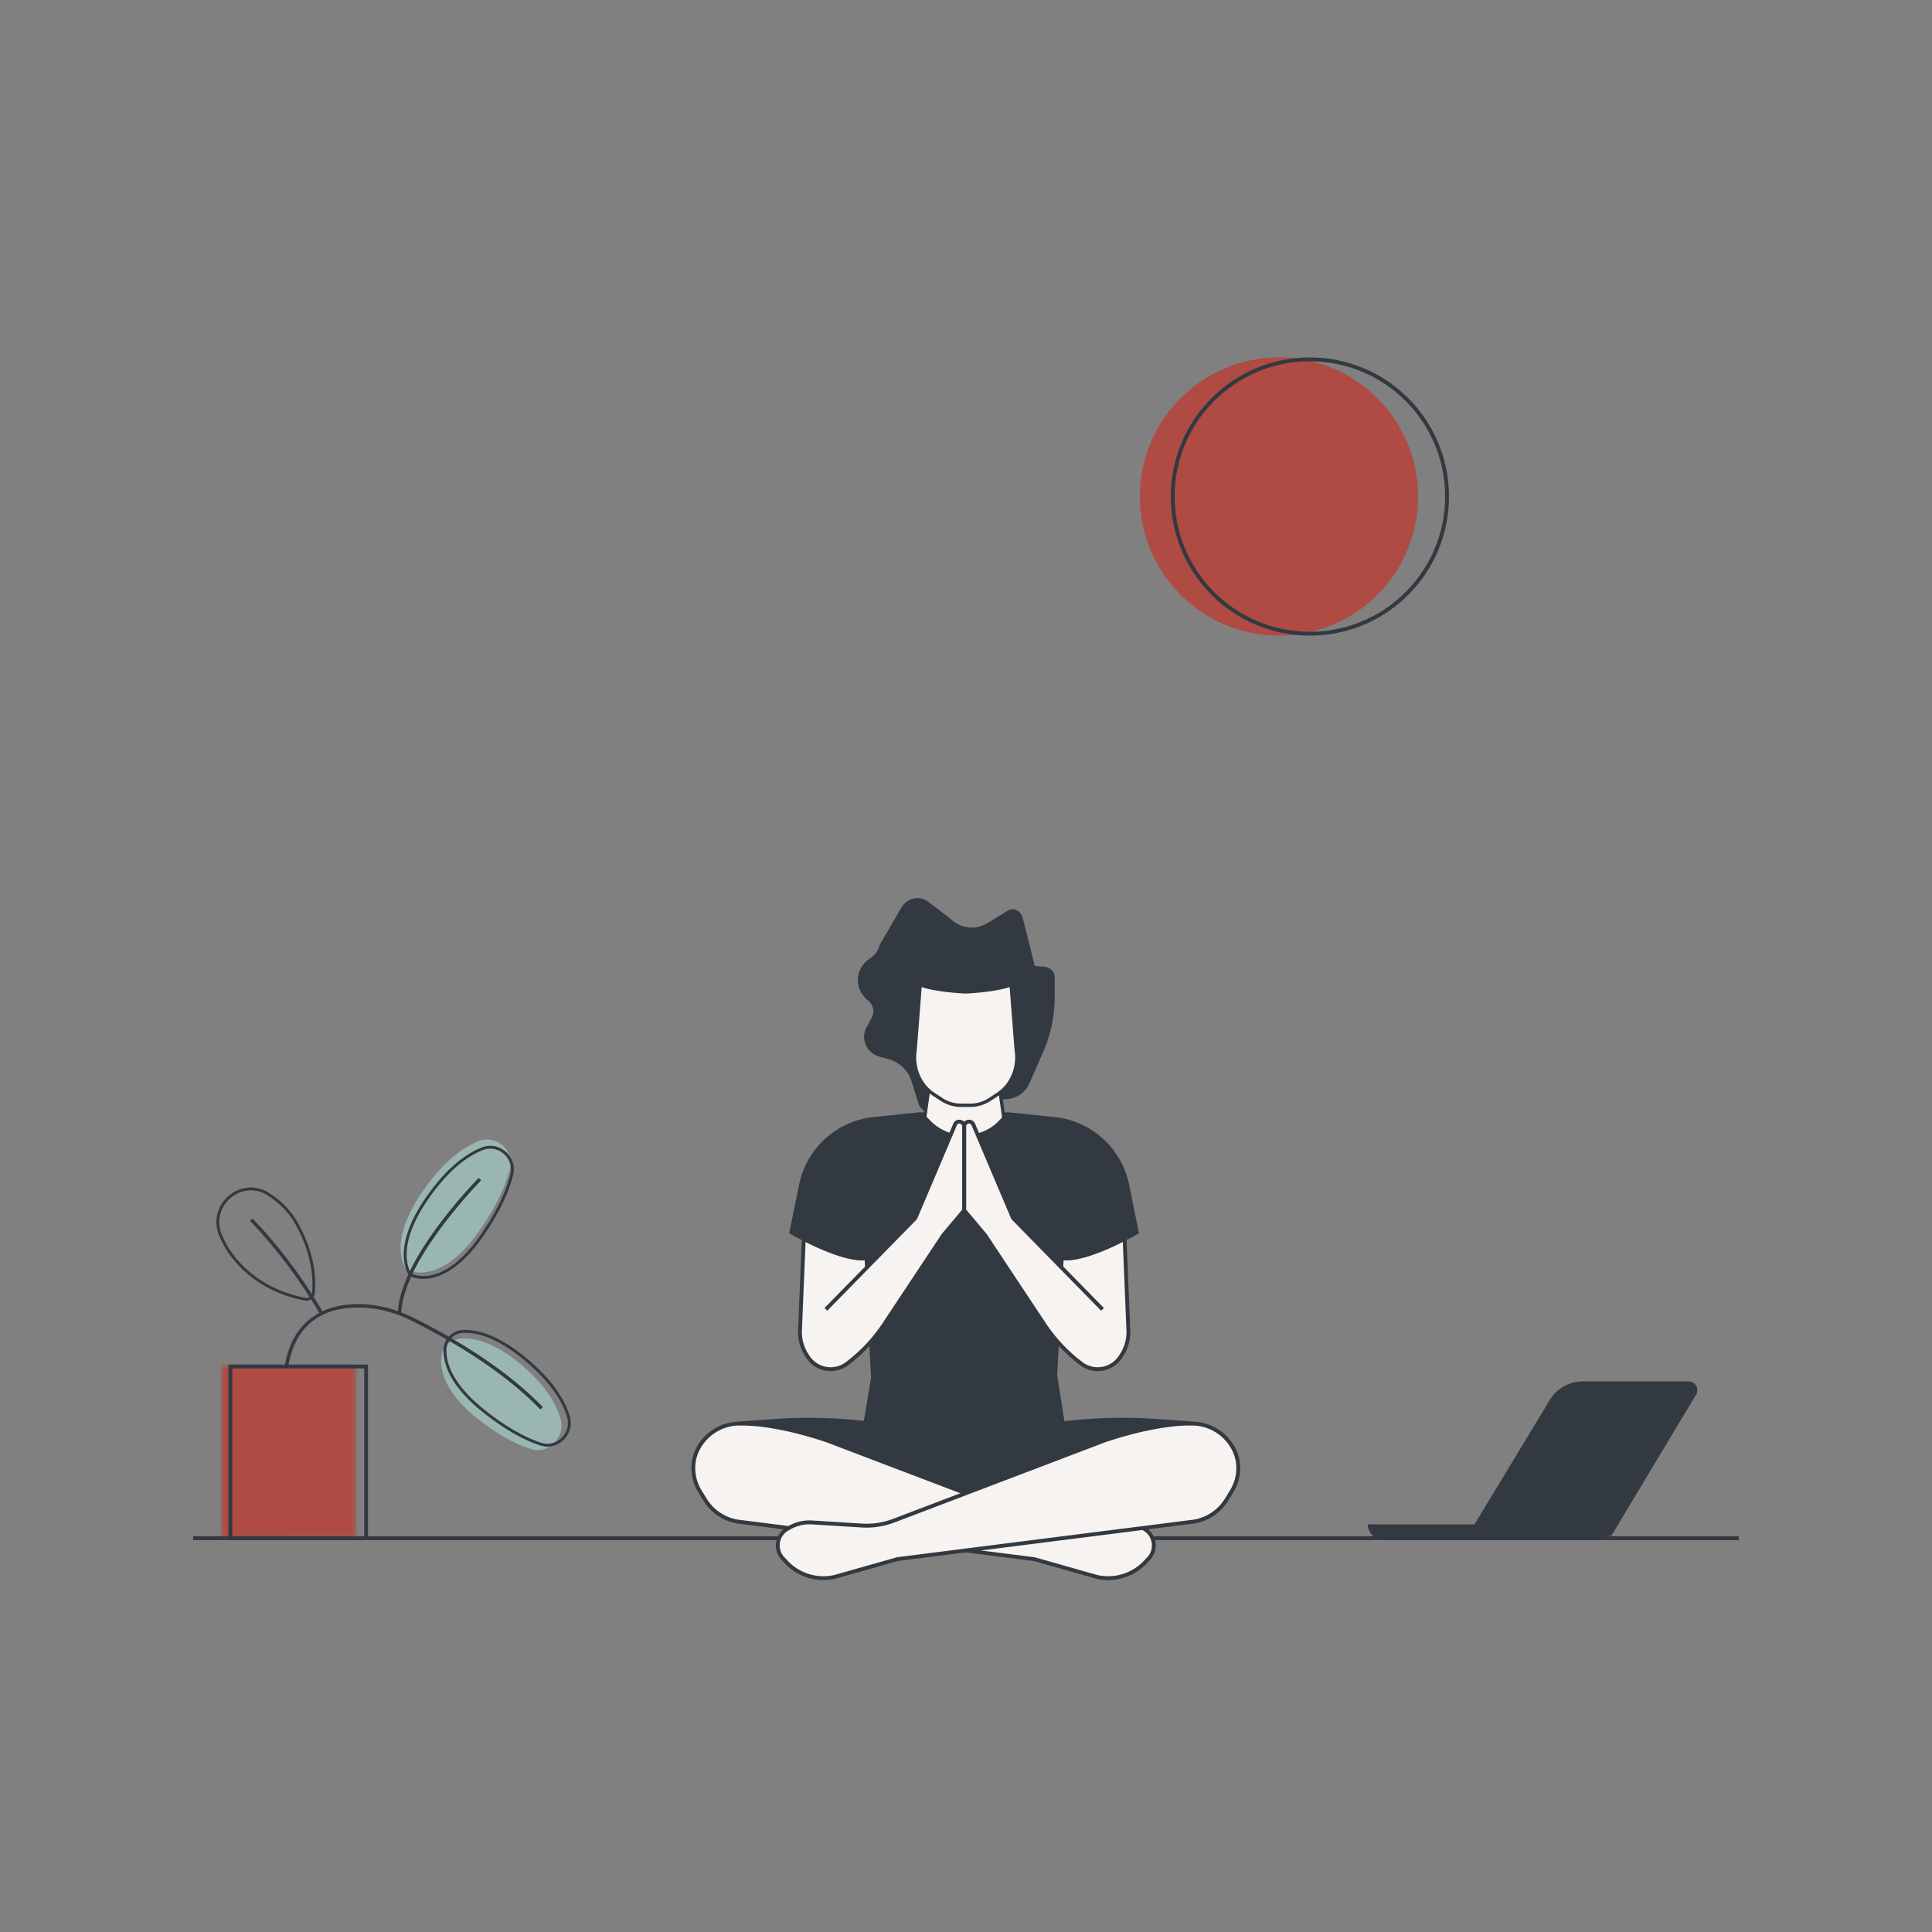 <?xml version="1.0" encoding="UTF-8"?>
<svg data-bbox="20 37 160 126.569" viewBox="0 0 200 200" height="200" width="200" xmlns="http://www.w3.org/2000/svg" data-type="color">
    <rect x="0" y="0" width="200" height="200" fill="#808080" stroke="none"/>
    <g>
        <path d="M49.54 118.132c1.833-.724 3.733.953 3.245 2.881-.384 1.516-1.232 3.578-3.014 6.188-4.261 6.242-7.71 4.223-7.71 4.223s-2.355-2.824 2.324-8.969c1.923-2.527 3.714-3.754 5.155-4.323" fill="#9AB6B1" clip-rule="evenodd" fill-rule="evenodd" data-color="1"/>
        <path d="M58.036 146.901c.522 1.835-1.236 3.66-3.021 3.115-1.403-.428-3.281-1.333-5.597-3.179-3.304-2.634-3.845-4.888-3.743-6.277a2.154 2.154 0 0 1 1.885-1.973c1.364-.153 3.668.247 6.839 3.076 2.224 1.985 3.227 3.794 3.637 5.238" fill="#9AB6B1" clip-rule="evenodd" fill-rule="evenodd" data-color="1"/>
        <path fill="#AF4B43" clip-rule="evenodd" fill-rule="evenodd" d="M146.8 51.4c0 7.953-6.447 14.4-14.4 14.4S118 59.353 118 51.4 124.447 37 132.4 37s14.4 6.447 14.4 14.4z" data-color="2"/>
        <defs>
            <filter height="18.174" width="14.051" y="141.258" x="22.865" filterUnits="userSpaceOnUse" id="a1c08e92-658a-4c7f-a03b-5aee98af51e7">
                <feColorMatrix values="1 0 0 0 0 0 1 0 0 0 0 0 1 0 0 0 0 0 1 0"/>
            </filter>
        </defs>
        <mask id="1990a24f-f9fa-48c3-a37d-3b6b68b9b230" height="18.174" width="14.051" y="141.258" x="22.865" maskUnits="userSpaceOnUse">
            <g filter="url(#a1c08e92-658a-4c7f-a03b-5aee98af51e7)">
                <path fill="#FFFFFF" clip-rule="evenodd" fill-rule="evenodd" d="M22.4 159.6h36.687v-42.369H22.4V159.6z"/>
            </g>
        </mask>
        <path fill="#AF4B43" clip-rule="evenodd" fill-rule="evenodd" mask="url(#1990a24f-f9fa-48c3-a37d-3b6b68b9b230)" d="M22.865 159.432h14.051v-18.174H22.865v18.174z" data-color="2"/>
        <path d="M135.6 37c7.953 0 14.4 6.447 14.4 14.4s-6.447 14.4-14.4 14.4-14.4-6.447-14.4-14.4S127.647 37 135.6 37zm0 .4c-7.732 0-14 6.268-14 14s6.268 14 14 14 14-6.268 14-14-6.268-14-14-14z" fill="#333941" data-color="3"/>
        <path fill="#333941" clip-rule="evenodd" fill-rule="evenodd" d="M180 159.032v.4H20v-.4h160z" data-color="3"/>
        <path d="M143.2 159.4a1.6 1.6 0 0 1-1.6-1.6h11.041l7.792-12.871a4 4 0 0 1 3.422-1.929H174.8a.906.906 0 0 1 .777 1.372L166.8 159l-.544.002a1.594 1.594 0 0 1-1.056.398h-22z" fill="#333941" clip-rule="evenodd" fill-rule="evenodd" data-color="3"/>
        <path d="M58.968 146.533c-.471-1.491-1.57-3.376-3.942-5.477-3.098-2.743-5.377-3.378-6.824-3.378a5 5 0 0 0-.379.015 2.06 2.06 0 0 0-1.364.675 67.71 67.71 0 0 0-3.828-2.037c-.356-.175-.72-.321-1.084-.463l.001-.038c.039-1.072.402-2.311 1.021-3.671.222.092.645.232 1.257.232 1.398 0 3.687-.745 6.273-4.534 1.782-2.61 2.63-4.672 3.013-6.188.409-1.615-.857-3.053-2.356-3.053-.291 0-.591.054-.889.172-1.442.569-3.232 1.796-5.155 4.322-4.055 5.325-2.829 8.152-2.429 8.813-.647 1.401-1.021 2.679-1.076 3.808a12.132 12.132 0 0 0-4.135-.732c-1.456.006-2.68.271-3.704.747l-.204-.353-.139-.232-.241-.396a59.93 59.93 0 0 0-.127-.205l-.202-.321a.862.862 0 0 0 .142-.382c.129-1.327.065-4.016-1.771-7.283-.783-1.393-1.862-2.385-2.993-3.092a3.5 3.5 0 0 0-1.868-.554c-2.327 0-4.324 2.427-3.284 4.97a9.735 9.735 0 0 0 1.526 2.537c2.482 2.999 5.81 3.923 7.368 4.2a.82.82 0 0 0 .155.014.849.849 0 0 0 .463-.151l.028.044.256.411.239.393.07.118.188.32.075.132c-1.41.751-2.41 1.928-3.022 3.466a9.554 9.554 0 0 0-.517 1.878h-5.865v18.174h14.451V141.26h-8.222a9.201 9.201 0 0 1 .487-1.745c1.03-2.589 3.155-4.141 6.71-4.155 1.825-.007 3.667.443 5.398 1.295a67.532 67.532 0 0 1 3.768 2.002 2.054 2.054 0 0 0-.316 1c-.063 1.42.569 3.745 4.085 6.546 2.463 1.962 4.444 2.947 5.915 3.429.253.083.504.122.747.122 1.564-.002 2.818-1.581 2.3-3.221zM42.09 129.838c.011-1.292.515-3.476 2.856-6.55 1.619-2.127 3.311-3.549 5.029-4.227.255-.1.517-.151.781-.151.647 0 1.278.314 1.687.841.414.531.55 1.186.383 1.845-.465 1.837-1.465 3.887-2.971 6.094-2.486 3.641-4.651 4.406-6.03 4.406-.549 0-.935-.122-1.134-.203.067-.141.121-.276.194-.419.705-1.394 1.653-2.873 2.785-4.397a51.904 51.904 0 0 1 2.995-3.656l.279-.309.265-.289.251-.268.204-.214.151-.156-.256-.253-.288.299-.326.348-.267.291-.139.153-.287.321a52.119 52.119 0 0 0-2.871 3.518c-1.143 1.539-2.102 3.035-2.817 4.449-.047.093-.08.18-.125.273-.156-.322-.356-.895-.349-1.746zm-10.359 4.516a.597.597 0 0 1-.103-.009c-1.665-.296-4.814-1.223-7.193-4.098a9.495 9.495 0 0 1-1.48-2.461c-.427-1.044-.321-2.166.292-3.077.616-.917 1.658-1.487 2.72-1.487.597 0 1.173.171 1.712.509 1.241.777 2.214 1.782 2.892 2.987 1.8 3.201 1.859 5.829 1.734 7.11-.004.043-.022.08-.034.12l-.018-.029-.292-.448-.152-.23a52.231 52.231 0 0 0-4.478-5.821 41.365 41.365 0 0 0-1.201-1.29l-.258.25.3.313c.299.315.596.638.89.967a51.9 51.9 0 0 1 4.447 5.781c.189.284.358.549.528.815a.567.567 0 0 1-.306.098zm5.968 7.304v17.374H24.048v-17.374h13.651zm20.67 6.916a2.124 2.124 0 0 1-1.697.883c-.219 0-.439-.036-.656-.106-1.782-.584-3.741-1.721-5.824-3.38-3.395-2.704-4.035-4.92-3.974-6.303a1.75 1.75 0 0 1 .275-.862c3.575 2.072 6.885 4.463 9.445 7.104l.258-.25-.238-.243c-2.541-2.563-5.768-4.88-9.244-6.897.291-.3.687-.498 1.131-.534.116-.009.236-.014.356-.014 1.322 0 3.545.573 6.629 3.304 1.997 1.768 3.295 3.567 3.857 5.345a2.168 2.168 0 0 1-.318 1.953z" fill="#333941" data-color="3"/>
        <path d="M86.425 163.234l6.468-1.834 30.653-3.882a4.886 4.886 0 0 0 3.426-2.273l.523-.851c.813-1.322.935-2.988.227-4.369a4.882 4.882 0 0 0-3.999-2.648c-3.984-.183-9.393 1.743-9.393 1.743l-14.352 5.462-7.464 2.841c-1.051.4-2.175.57-3.296.501l-5.195-.322a4.164 4.164 0 0 0-2.687.775 1.98 1.98 0 0 0-.29 2.957l.333.356a5.28 5.28 0 0 0 5.046 1.544" fill="#F6F3F0" clip-rule="evenodd" fill-rule="evenodd" data-color="4"/>
        <path d="M113.533 163.234l-6.468-1.834-30.652-3.882a4.886 4.886 0 0 1-3.426-2.273l-.523-.851c-.813-1.322-.935-2.988-.227-4.369a4.882 4.882 0 0 1 3.999-2.648c3.984-.183 9.393 1.743 9.393 1.743l14.352 5.462 6.541 2.489a12.47 12.47 0 0 0 5.205.792l4.21-.261a4.16 4.16 0 0 1 2.686.775 1.98 1.98 0 0 1 .29 2.957l-.333.356a5.283 5.283 0 0 1-5.047 1.544" fill="#F6F3F0" clip-rule="evenodd" fill-rule="evenodd" data-color="4"/>
        <path d="M99.821 116.614c0-.021.008-.038.01-.058-.051-.467-.68-.622-.927-.195l-4.128 9.729-5.191 5.297-.05-.924-.105.007c-.756.039-1.731-.161-2.882-.556l-.174-.061a23.98 23.98 0 0 1-1.848-.751 33.254 33.254 0 0 1-1.312-.632l-.378 9.21a4.38 4.38 0 0 0 .699 2.598l.113.174a2.81 2.81 0 0 0 4.05.716 16.4 16.4 0 0 0 1.886-1.695l.001.021.135-.159c.091-.096.191-.184.28-.282l-.002-.044c.532-.628 1.29-1.532 1.565-1.947l6.102-9.198 2.167-2.582-.01-.012v-8.656z" fill="#F6F3F0" data-color="4"/>
        <path d="M116.447 128.462c-.433.219-.876.436-1.331.641-.639.288-1.259.542-1.848.751-1.227.435-2.262.658-3.056.616l-.105-.007-.049.904-5.172-5.277-4.128-9.729c-.247-.427-.875-.273-.927.195.002.02.01.037.01.058v8.659l-.01.012 2.166 2.582 6.102 9.198c.355.535 1.127 1.475 1.54 1.964.707.782 1.48 1.505 2.325 2.142a2.81 2.81 0 0 0 4.05-.716l.113-.174c.5-.77.745-1.68.699-2.598l-.379-9.221z" fill="#F6F3F0" data-color="4"/>
        <path d="M105.262 109.467c0-.264-.022-.53-.066-.805l-.525-6.726c-1.397.589-4.555.741-4.712.747-.142-.006-3.299-.158-4.696-.747l-.527 6.74a4.875 4.875 0 0 0-.064.79c0 1.32.546 2.565 1.45 3.393l-.392 2.801.505.518a5.04 5.04 0 0 0 3.635 1.533 5.03 5.03 0 0 0 3.726-1.628l.32-.344-.372-2.658c1.062-.815 1.718-2.168 1.718-3.614z" fill="#F6F3F0" clip-rule="evenodd" fill-rule="evenodd" data-color="4"/>
        <path d="M116.886 122.643a8.803 8.803 0 0 0-7.717-7.006l-4.503-.464-.314-.032.008.022-.354-.012-.19-1.358c1.12.055 2.243-.504 2.722-1.59l1.423-3.234a14.34 14.34 0 0 0 1.223-5.785v-1.996l-.002-.068c-.035-.559-.503-1.009-1.096-1.05l-.968-.066-1.238-4.968c-.169-.679-.81-1.072-1.416-.846l-2.206 1.348c-1.162.713-2.561.637-3.608-.213l-.089-.075a1.637 1.637 0 0 1-.071-.067l-2.424-1.852c-.948-.676-2.187-.366-2.797.684l-2.203 3.795-.021.05a2.334 2.334 0 0 1-.902 1.301l-.092.063c-1.564 1.028-1.667 3.171-.207 4.327.561.444.723 1.184.397 1.795l-.546 1.021c-.649 1.216.047 2.682 1.434 3.042l.716.186c1.209.314 2.155 1.189 2.505 2.31l.704 2.258c.109.349.328.618.599.814l-.024.171-.383.013.008-.022-4.465.46-.352.036a8.809 8.809 0 0 0-7.716 7.006l-.394 1.932-.632 3.095.334.19.036.02.177.097.043.025.068.037.244.13c.13.069.266.137.402.205l-.382 9.302a4.576 4.576 0 0 0 .731 2.715l.113.174a3.01 3.01 0 0 0 4.338.767 16.909 16.909 0 0 0 3.911-4.155l6.102-9.198 2-2.381 2.013 2.399 6.088 9.18a16.91 16.91 0 0 0 3.911 4.155 3.009 3.009 0 0 0 4.338-.767l.113-.174a4.573 4.573 0 0 0 .731-2.717l-.383-9.31c.129-.065.259-.13.382-.195l.358-.192.422-.235.125-.072-1.024-5.025zm-17.074-6.524c-.3-.293-.845-.298-1.1.143l-.419.987a4.816 4.816 0 0 1-1.936-1.191l-.446-.457.338-2.411c.093.073.183.148.282.213l.842.551a3.842 3.842 0 0 0 2.109.638h.97c.742 0 1.47-.221 2.109-.638l.842-.551.009-.007.32 2.286-.264.285a4.827 4.827 0 0 1-2.122 1.317l-.424-1-.011-.022c-.255-.442-.8-.436-1.099-.143zm-4.969-6.652c0-.255.021-.511.062-.762l.002-.015.001-.015.507-6.497c1.515.532 4.399.671 4.535.677l.016.001.016-.001c.136-.007 3.019-.145 4.535-.677l.507 6.497.001.015.002.015c.041.251.062.507.062.762 0 1.285-.534 2.496-1.42 3.292a3.732 3.732 0 0 1-.313.247c-.048.035-.093.075-.143.108l-.842.551a3.503 3.503 0 0 1-1.921.582h-.97a3.505 3.505 0 0 1-1.921-.582l-.842-.551a3.839 3.839 0 0 1-.415-.315 3.963 3.963 0 0 1-.305-.303c-.724-.788-1.154-1.878-1.154-3.029zm2.649 18.27l-6.115 9.216a16.516 16.516 0 0 1-3.818 4.057 2.61 2.61 0 0 1-3.762-.665l-.113-.174-.082-.131a4.181 4.181 0 0 1-.586-2.348l.375-9.125c.365.182.732.364 1.113.536l.003.001c.639.288 1.259.542 1.848.751l.174.061c.608.208 1.162.359 1.665.452.083.016.159.023.24.035.176.026.346.048.507.057.032.002.061.001.092.002.123.005.25.014.364.009h.015l.105-.007.035.653-4.202 4.288.286.28 6.989-7.132 2.276-2.322.041-.062 4.128-9.729c.137-.234.503-.14.539.136-.001.013-.006.024-.006.038v8.609l-2.111 2.514zm18.448 12.434l-.113.174a2.61 2.61 0 0 1-3.762.665 16.516 16.516 0 0 1-3.818-4.057l-6.102-9.198-2.123-2.532v-8.609c0-.014-.006-.025-.007-.039.036-.262.368-.359.528-.148l.018.028 4.121 9.713.041.062 9.265 9.454.286-.28-4.221-4.307.035-.633.105.007a4.32 4.32 0 0 0 .49-.013c.147-.01.303-.029.462-.052.1-.015.198-.027.303-.047.182-.035.375-.082.571-.132.096-.025.187-.043.287-.071.3-.085.612-.183.94-.299l.004-.001a23.98 23.98 0 0 0 1.848-.751c.389-.175.763-.361 1.135-.547l.375 9.133a4.18 4.18 0 0 1-.668 2.48z" fill="#333941" data-color="3"/>
        <path d="M127.9 149.934a5.084 5.084 0 0 0-4.163-2.757l-3.958-.281a50.336 50.336 0 0 0-8.515.116l-1.075.106-.752-4.754.182-3.336c-.413-.489-1.185-1.429-1.54-1.964l-6.102-9.198-2.166-2.582-2.167 2.582-6.102 9.198c-.276.415-1.033 1.319-1.565 1.947l.195 3.606-.745 4.468-.733-.072a50.324 50.324 0 0 0-8.514-.116l-3.958.281a5.086 5.086 0 0 0-4.163 2.756c-.729 1.422-.628 3.161.235 4.565l.523.851a5.082 5.082 0 0 0 3.566 2.366l4.724.598a2.174 2.174 0 0 0-.208 3.156l.333.356a5.483 5.483 0 0 0 5.239 1.603l6.478-1.836 7.024-.889 7.067.895 6.439 1.828a5.486 5.486 0 0 0 5.249-1.601l.333-.356a2.173 2.173 0 0 0-.208-3.156l4.72-.597a5.088 5.088 0 0 0 3.571-2.367l.523-.851c.861-1.404.962-3.143.233-4.565zm-51.463 7.386a4.683 4.683 0 0 1-3.281-2.18l-.523-.851c-.791-1.287-.883-2.878-.219-4.173a4.684 4.684 0 0 1 3.834-2.54c.317-.014.658-.007 1.004.004.499.017 1.019.051 1.575.119 1.202.146 2.486.402 3.798.737.353.09.696.183 1.03.278l.297.087c.256.075.51.15.751.225l.103.032.129.041.247.08.054.018.321.109 13.859 5.274.36.137-.36-.137-6.975 2.654a7.704 7.704 0 0 1-3.213.488l-5.195-.322a4.353 4.353 0 0 0-2.417.574l-5.179-.654zm42.33 3.877l-.333.356a5.083 5.083 0 0 1-4.857 1.487l-6.459-1.831-5.562-.705 16.699-2.114c.083.051.171.092.25.149.871.624.994 1.875.262 2.658zm8.557-6.907l-.523.851a4.683 4.683 0 0 1-3.285 2.18l-5.175.655-.735.093-17.633 2.233-1.585.201-5.519.699-6.498 1.84a5.08 5.08 0 0 1-4.847-1.489l-.333-.356a1.78 1.78 0 0 1 .26-2.658c.079-.057.167-.098.25-.149a3.92 3.92 0 0 1 .65-.32 3.93 3.93 0 0 1 1.657-.268l5.195.322a8.1 8.1 0 0 0 3.38-.514l7.395-2.814.562-.214 13.559-5.159.32-.122.301-.102h.001l.316-.103.182-.058a39.893 39.893 0 0 1 2.112-.6 30.687 30.687 0 0 1 3.798-.737 15.68 15.68 0 0 1 2.582-.123 4.681 4.681 0 0 1 3.831 2.54c.666 1.294.574 2.884-.218 4.172z" fill="#333941" data-color="3"/>
    </g>
</svg>
